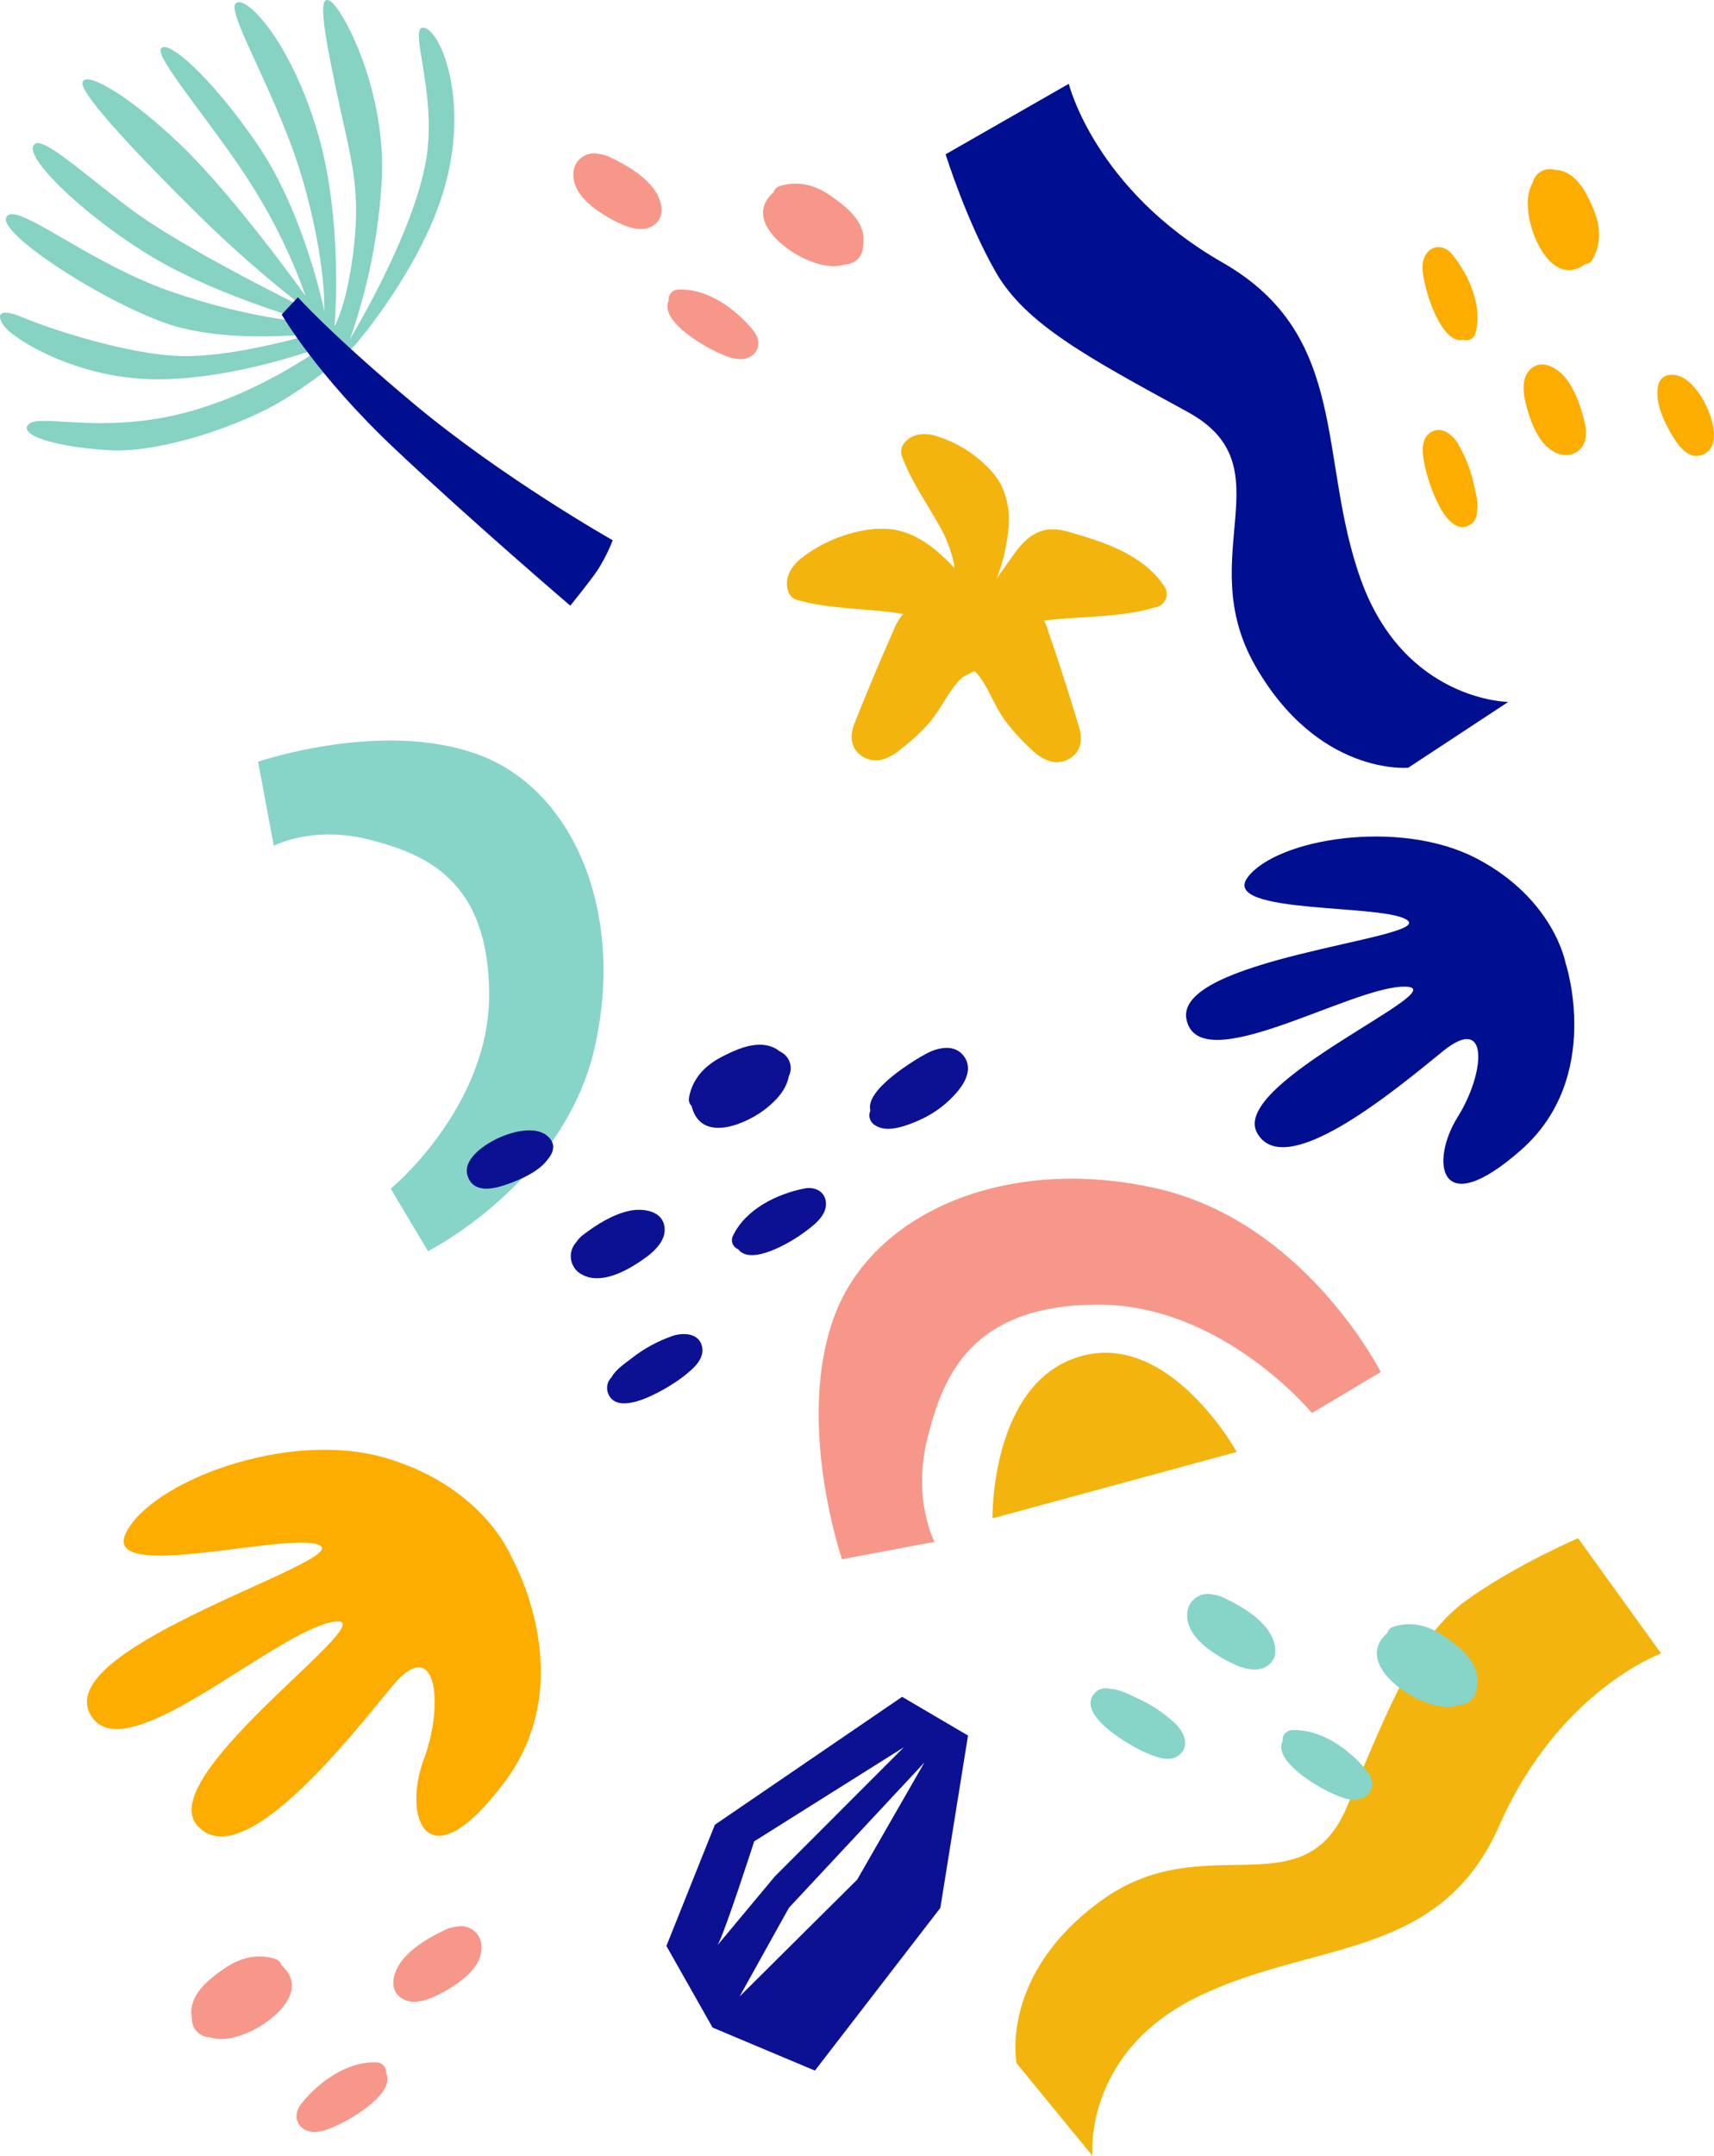 <svg viewBox="0 0 373.48 469.49" xmlns:xlink="http://www.w3.org/1999/xlink" xmlns="http://www.w3.org/2000/svg" data-name="Layer 2" id="Layer_2">
  <defs>
    <style>
      .cls-1 {
        stroke-linecap: round;
        stroke-linejoin: round;
        stroke-width: 5.87px;
      }

      .cls-1, .cls-2 {
        stroke: #f3b40d;
      }

      .cls-1, .cls-2, .cls-3 {
        fill: #f3b40d;
      }

      .cls-4 {
        clip-path: url(#clippath);
      }

      .cls-5 {
        fill: none;
      }

      .cls-5, .cls-3, .cls-6, .cls-7, .cls-8, .cls-9, .cls-10, .cls-11 {
        stroke-width: 0px;
      }

      .cls-12 {
        clip-path: url(#clippath-1);
      }

      .cls-6 {
        fill: #87d4c9;
      }

      .cls-7 {
        fill: #0c1193;
      }

      .cls-8 {
        fill: #86d2c3;
      }

      .cls-9 {
        fill: #fcad00;
      }

      .cls-10 {
        fill: #f79789;
      }

      .cls-11 {
        fill: #000f8f;
      }
    </style>
    <clipPath id="clippath">
      <rect height="73.25" width="84.59" y="93.63" x="170.54" class="cls-5"></rect>
    </clipPath>
    <clipPath id="clippath-1">
      <rect height="81.4" width="65.72" y="369.54" x="145.21" class="cls-5"></rect>
    </clipPath>
  </defs>
  <g data-name="Layer 1" id="Layer_1-2">
    <path d="M183.47,339.58s-10.2-29.76-1.7-52.84c8.49-23.08,38.18-35.29,70.43-27.88,32.26,7.41,48.66,39.94,48.66,39.94l-14.99,8.93s-19.59-23.77-46.81-23.61c-27.22.16-33.47,15.25-36.92,28.86s1.5,22.8,1.5,22.8l-20.16,3.79Z" class="cls-10" data-name="Path 242" id="Path_242"></path>
    <path d="M216.26,330.67s-.46-29.56,19.07-35.26c19.52-5.7,34.15,20.79,34.15,20.79l-53.22,14.47Z" class="cls-3" data-name="Path 241" id="Path_241"></path>
    <path d="M221.51,449.3s-3.87-19.29,18.58-35.48c22.46-16.19,43.93,2.45,53.48-20.49,9.55-22.95,15.36-37.17,25.93-44.79s24.36-13.55,24.36-13.55l18.09,25.1s-22.3,8.05-35.24,37.45c-12.93,29.4-40.21,24.98-65.53,37.21-25.31,12.23-23.13,34.75-23.13,34.75l-16.56-20.18Z" class="cls-3" data-name="Path 240" id="Path_240"></path>
    <g data-name="Group 277" id="Group_277">
      <path d="M147.72,63.06c-1.18.06-2.08,1.07-2.02,2.25,0,.04,0,.08.01.12-1.97,4.22,6.85,9.47,9.68,10.85,2.29,1.11,5.66,2.84,8.14,1.37,2.2-1.3,2.1-3.83.63-5.64-3.89-4.8-10.04-9.25-16.44-8.95" class="cls-10" data-name="Path 148-3" id="Path_148-3"></path>
      <path d="M170,40.51c-.71.17-1.27.71-1.47,1.41-.2.16-.38.33-.56.52-5.27,5.57,2.91,11.96,7.58,14.01,2.63,1.16,5.75,2.05,8.6,1.14,2.13-.04,3.85-1.75,3.9-3.88.01-.17.02-.33.02-.5.15-.78.14-1.58-.02-2.37-.71-3.57-4.25-6.28-7.08-8.23-3.33-2.29-7.04-3.32-10.97-2.11" class="cls-10" data-name="Path 149-3" id="Path_149-3"></path>
      <path d="M130.64,33.55c-.08-.02-.16-.04-.24-.05-2.43-.53-4.84,1.01-5.37,3.45-.09.39-.12.8-.1,1.2.04,4.25,4.52,7.47,7.83,9.33,2.54,1.43,6.52,3.44,9.4,1.74,3.41-2.01,1.84-6.32-.18-8.68-2.44-2.85-5.95-4.85-9.32-6.42-.64-.29-1.33-.48-2.03-.56" class="cls-10" data-name="Path 150-3" id="Path_150-3"></path>
    </g>
    <g data-name="Group 278" id="Group_278">
      <path d="M82.13,449.15c1.18.06,2.08,1.07,2.02,2.25,0,.04,0,.08-.01.12,1.97,4.22-6.85,9.47-9.68,10.85-2.29,1.11-5.66,2.84-8.14,1.37-2.2-1.3-2.1-3.83-.63-5.64,3.89-4.8,10.04-9.25,16.44-8.95" class="cls-10" data-name="Path 148-4" id="Path_148-4"></path>
      <path d="M59.86,426.6c.71.17,1.27.71,1.47,1.41.2.16.38.33.56.52,5.27,5.57-2.91,11.96-7.58,14.01-2.63,1.16-5.75,2.05-8.6,1.14-2.13-.04-3.85-1.75-3.9-3.88-.01-.17-.02-.33-.02-.5-.15-.78-.14-1.58.02-2.37.71-3.57,4.25-6.28,7.08-8.23,3.33-2.29,7.04-3.32,10.97-2.11" class="cls-10" data-name="Path 149-4" id="Path_149-4"></path>
      <path d="M99.22,419.63c.08-.02.16-.04.24-.05,2.43-.53,4.84,1.01,5.37,3.45.09.39.12.8.1,1.2-.04,4.25-4.52,7.47-7.83,9.33-2.54,1.43-6.52,3.44-9.4,1.74-3.41-2.01-1.84-6.32.18-8.68,2.44-2.85,5.95-4.85,9.32-6.42.64-.29,1.33-.48,2.03-.56" class="cls-10" data-name="Path 150-4" id="Path_150-4"></path>
    </g>
    <path d="M56.23,165.89s27.03-9.26,47.99-1.55c20.96,7.71,32.04,34.67,25.32,63.96-6.73,29.29-36.27,44.19-36.27,44.19l-8.12-13.61s21.59-17.79,21.44-42.51c-.15-24.72-13.85-30.4-26.21-33.53-12.36-3.13-20.71,1.36-20.71,1.36l-3.44-18.31Z" class="cls-6" data-name="Path 157-2" id="Path_157-2"></path>
    <g data-name="Group 265" id="Group_265">
      <path d="M77.47,75.02s13.9-16,19.13-33.27c5.89-19.48-.49-34.99-4.17-35.71-3.68-.72,2.8,13.92.49,28.36-2.62,16.39-16.65,39.43-16.65,39.43,3.95-11.24,6.29-22.98,6.93-34.88.9-19.06-8.18-36.44-11.06-38.58s-1.91,4.88,1.15,19.37c3.05,14.49,5.27,20.5,3.88,33.5s-4.28,17.83-4.28,17.83c0,0,2.12-23.65-4.05-43.46C62.68,7.8,53-1.58,51.28.85s9.76,20.99,14.83,38.83c5.07,17.84,4.56,28.1,4.56,28.1,0,0-4.3-21.32-14.56-36.3-10.26-14.98-19.67-23.03-21.04-20.9s12.63,18.02,20.41,30.76c4.53,7.28,8.25,15.03,11.11,23.12,0,0-15.49-21.68-27.2-32.89-11.71-11.21-20.82-16.18-21.41-13.62s13.21,16.99,25.35,28.95c7.3,7.19,15.02,13.94,23.13,20.21,0,0-26.42-12.88-38.12-21.69-11.7-8.82-20.12-16.81-21.15-13.47s12.4,16.02,26.57,24.36,34.33,13.94,34.33,13.94c0,0-12.98-.52-31.17-6.88C18.73,56.99,3.09,43.4,1.36,47.36s24.9,20.7,38,24.01c13.1,3.32,29.06,1.27,29.06,1.27,0,0-17.25,5.23-28.98,4.91-11.73-.33-28.63-5.96-34.54-8.44s-5.64.05-3.57,2.41,15.37,11.06,32.88,11.08c17.52.02,36.19-7.13,36.19-7.13,0,0-14.48,10.88-32.07,14.9s-29.9-.38-32.15,2.09,6.72,4.98,17.76,5.6,28.9-5.41,38.12-11.15c10.75-6.69,15.4-11.9,15.4-11.9" class="cls-8" data-name="Path 137-2" id="Path_137-2"></path>
      <path d="M61.38,68.5s7.58,13.2,24.81,29.4c17.23,16.2,38.08,34.01,38.08,34.01,0,0,4.37-5.41,5.87-7.63,1.34-2.09,2.47-4.31,3.37-6.62,0,0-23.94-13.51-43.37-29.75-17.93-14.98-25.23-23.18-25.23-23.18l-3.52,3.77Z" class="cls-11" data-name="Path 138-2" id="Path_138-2"></path>
    </g>
    <path d="M341.12,209.66s8.34,24.97-9.74,40.84-19.74,2.32-13.76-7.22,7.01-22.65-3.2-14.35-34.55,28.69-40.52,17.76,43.88-31.6,32.29-31.82-44.82,20.38-47.65,7.19,52.1-17.53,48.32-21.47-41.31-1.19-34.97-9.56,33.09-12.87,49.91-4.05c16.82,8.82,19.32,22.69,19.32,22.69" class="cls-11" data-name="Path 139-2" id="Path_139-2"></path>
    <path d="M321.8,111.37c.1,1.15-.45,2.26-1.43,2.89-5.31,3.25-9.25-9.58-9.88-12.69-.47-2.29-1.14-5.64,1.07-7.28,2.27-1.69,4.75.18,6.01,2.15,1.73,2.87,2.96,6.02,3.62,9.3.32,1.46,1.02,3.84.61,5.63" class="cls-9" data-name="Path 140-2" id="Path_140-2"></path>
    <path d="M321.49,72.61c-.3,1.09-1.42,1.72-2.51,1.42-.04-.01-.08-.02-.11-.03-4.34.98-7.44-8.32-8.15-11.24-.57-2.36-1.5-5.85.38-7.87,1.66-1.78,4-1.18,5.39.56,3.69,4.61,6.58,11.24,5,17.16" class="cls-9" data-name="Path 141-2" id="Path_141-2"></path>
    <path d="M347.06,56.42c-.31.62-.92,1.04-1.62,1.08-.19.15-.39.29-.6.42-6.27,3.78-10.56-5.15-11.53-9.92-.55-2.69-.74-5.78.68-8.25.47-1.97,2.42-3.23,4.41-2.85.16.02.32.05.47.09.76.02,1.51.19,2.2.5,3.18,1.39,4.99,5.24,6.23,8.28,1.46,3.57,1.66,7.24-.27,10.66" class="cls-9" data-name="Path 142-2" id="Path_142-2"></path>
    <path d="M371.32,98.89c-3.26,1.61-5.69-1.89-7.1-4.3-1.44-2.47-2.93-5.55-3.06-8.43,0-.18,0-.35,0-.53-.06-2.11.65-4.08,3.34-4.01,3.65.1,6.66,5,7.83,7.98,1.05,2.68,2.33,7.63-1.02,9.28" class="cls-9" data-name="Path 143-2" id="Path_143-2"></path>
    <path d="M345.54,94.56v.24c0,2.38-1.93,4.31-4.31,4.31-.38,0-.77-.05-1.14-.15-3.95-.9-6.05-5.74-7.11-9.21-.81-2.66-1.88-6.78.29-9.12,2.57-2.77,6.27-.43,8.06,1.94,2.16,2.85,3.31,6.53,4.09,9.99.14.66.18,1.34.1,2.01" class="cls-9" data-name="Path 144-2" id="Path_144-2"></path>
    <path d="M306.84,167.2s-19.58,1.82-33.32-22.19,7.05-43.41-14.76-55.31-35.34-19.17-41.8-30.47-10.91-25.63-10.91-25.63l26.84-15.35s5.66,23.01,33.53,38.95,20.61,42.59,30.11,69.03,32.11,26.64,32.11,26.64l-21.8,14.34Z" class="cls-11" data-name="Path 145-2" id="Path_145-2"></path>
    <g data-name="Group 263-2" id="Group_263-2">
      <path d="M241.88,367.82c-1.16-.36-2.42-.04-3.27.82-4.51,4.7,7.74,11.6,10.78,12.94,2.24.99,5.52,2.43,7.69.53,2.23-1.95.87-4.9-.86-6.63-2.55-2.41-5.5-4.37-8.71-5.78-1.42-.65-3.7-1.9-5.63-1.88" class="cls-6" data-name="Path 147-3" id="Path_147-3"></path>
      <path d="M281.48,376.8c-1.18.06-2.08,1.07-2.02,2.25,0,.04,0,.08.01.12-1.97,4.22,6.85,9.47,9.68,10.85,2.29,1.11,5.66,2.84,8.14,1.37,2.2-1.3,2.1-3.83.63-5.64-3.89-4.8-10.04-9.25-16.44-8.95" class="cls-6" data-name="Path 148-6" id="Path_148-6"></path>
      <path d="M303.75,354.25c-.71.17-1.27.71-1.47,1.41-.2.16-.38.33-.56.52-5.27,5.57,2.91,11.96,7.58,14.01,2.63,1.16,5.75,2.05,8.6,1.14,2.13-.04,3.85-1.75,3.9-3.88.01-.17.02-.33.02-.5.15-.78.14-1.58-.02-2.37-.71-3.57-4.25-6.28-7.08-8.23-3.33-2.29-7.04-3.32-10.97-2.11" class="cls-6" data-name="Path 149-6" id="Path_149-6"></path>
      <path d="M264.39,347.28c-.08-.02-.16-.04-.24-.05-2.43-.53-4.84,1.01-5.37,3.45-.09.39-.12.8-.1,1.2.04,4.25,4.52,7.47,7.83,9.33,2.54,1.43,6.52,3.44,9.4,1.74,3.41-2.01,1.84-6.32-.18-8.68-2.44-2.85-5.95-4.85-9.32-6.42-.64-.29-1.33-.48-2.03-.56" class="cls-6" data-name="Path 150-6" id="Path_150-6"></path>
    </g>
    <g data-name="Group 266" id="Group_266">
      <path d="M133.23,299.97c-.86.86-1.16,2.12-.8,3.28,2.04,6.19,13.87-1.42,16.48-3.47,1.92-1.51,4.72-3.74,4.06-6.55-.67-2.88-3.92-3.06-6.26-2.34-3.32,1.13-6.43,2.81-9.18,5-1.24.95-3.41,2.38-4.3,4.09" class="cls-7" data-name="Path 151" id="Path_151"></path>
      <path d="M159.68,269.18c-.49,1.07-.03,2.34,1.05,2.83.04.02.08.03.12.05,2.81,3.72,11.58-1.62,14.12-3.48,2.05-1.5,5.15-3.67,5.01-6.55-.12-2.55-2.4-3.65-4.69-3.2-6.06,1.19-12.86,4.55-15.6,10.35" class="cls-7" data-name="Path 152" id="Path_152"></path>
      <path d="M150.16,238.94c-.18.71.04,1.45.56,1.96.05.25.12.49.2.73,2.46,7.26,11.92,3.01,15.92-.15,2.26-1.78,4.5-4.13,5.03-7.06.96-1.9.25-4.22-1.61-5.26-.14-.09-.29-.17-.44-.25-.62-.5-1.34-.87-2.1-1.09-3.49-1.04-7.54.82-10.58,2.41-3.58,1.88-6.22,4.67-6.99,8.71" class="cls-7" data-name="Path 153" id="Path_153"></path>
      <path d="M189.67,241.85c-.57,1.2-.09,2.63,1.08,3.25,2.68,1.78,7.16-.07,9.74-1.23,3.19-1.43,6-3.57,8.23-6.25,1.75-2.11,3.18-5.02,1.35-7.55-2.03-2.8-5.69-1.97-8.28-.58-2.61,1.41-13.39,7.9-12.13,12.36" class="cls-7" data-name="Path 154" id="Path_154"></path>
      <path d="M102.05,256.52c1.52,3.49,5.83,2.33,8.59,1.35,2.82-1,6.1-2.46,8.14-4.67.12-.14.24-.28.35-.43,1.47-1.65,2.23-3.71.03-5.47-2.99-2.39-8.71-.5-11.66,1.09-2.65,1.43-7.02,4.53-5.46,8.11" class="cls-7" data-name="Path 155" id="Path_155"></path>
      <path d="M125.6,270.48c-.05.06-.11.12-.16.19-1.61,1.9-1.36,4.75.54,6.36.31.26.65.47,1.01.64,3.77,1.95,8.71-.5,11.91-2.56,2.45-1.58,6.09-4.16,5.93-7.5-.19-3.96-4.73-4.58-7.76-3.9-3.66.82-7.07,2.99-10.03,5.23-.56.43-1.05.95-1.44,1.54" class="cls-7" data-name="Path 156" id="Path_156"></path>
    </g>
    <path d="M111.38,338.97s15.5,26.73-1.52,49.26-22.15,7.34-17.53-5.04,2.69-27.7-7.07-15.74-32.92,41.16-42.37,30,42.96-46.71,29.58-44.22-46.69,34.03-53.07,19.54,55.74-32.49,50.46-36.12-47.77,8.42-42.46-2.71,34.98-22.64,56.41-16.48,27.58,21.51,27.58,21.51" class="cls-9" data-name="Path 158-2" id="Path_158-2"></path>
    <g data-name="Group 276" id="Group_276">
      <g class="cls-4">
        <g data-name="Group 268-2" id="Group_268-2">
          <path d="M199.52,135.13c-.92.88-1.62,1.96-2.05,3.16-2.96,6.64-5.78,13.34-8.45,20.1-.41,1.03-.8,2.23-.26,3.19.64.91,1.78,1.3,2.84.97,1.03-.34,1.97-.9,2.76-1.63,2.14-1.62,4.13-3.44,5.92-5.45,2.64-3.15,4.27-7.24,7.34-10.03,1.59-1.45,8.48-3.65,8.71-5.76.55-5.05-14.09-6.77-16.8-4.55" class="cls-2" data-name="Path 229-2" id="Path_229-2"></path>
          <path d="M199.52,135.13c-.92.88-1.62,1.96-2.05,3.16-2.96,6.64-5.78,13.34-8.45,20.1-.41,1.03-.8,2.23-.26,3.19.64.91,1.78,1.3,2.84.97,1.03-.34,1.97-.9,2.76-1.63,2.14-1.62,4.13-3.44,5.92-5.45,2.64-3.15,4.27-7.24,7.34-10.03,1.59-1.45,8.48-3.65,8.71-5.76.55-5.06-14.09-6.78-16.8-4.55Z" class="cls-1" data-name="Path 230-2" id="Path_230-2"></path>
          <path d="M202.93,122.85c-2.56-2.28-5.59-4.22-8.99-4.67-1.6-.18-3.22-.13-4.81.16-4.5.73-8.76,2.55-12.41,5.29-1.36,1.02-2.75,2.6-2.21,4.21,6,1.67,12.31,1.71,18.5,2.41,4.27.34,8.46,1.39,12.39,3.1,2.68,1.28,6.43,6,8.79,5.27-2.54-6.02-6.39-11.4-11.26-15.76" class="cls-2" data-name="Path 231-2" id="Path_231-2"></path>
          <path d="M202.93,122.85c-2.56-2.28-5.59-4.22-8.99-4.67-1.6-.18-3.22-.13-4.81.16-4.5.73-8.76,2.55-12.41,5.29-1.36,1.02-2.75,2.6-2.21,4.21,6,1.67,12.31,1.71,18.5,2.41,4.27.34,8.46,1.39,12.39,3.1,2.68,1.28,6.43,6,8.79,5.27-2.54-6.02-6.39-11.4-11.26-15.76Z" class="cls-1" data-name="Path 232-2" id="Path_232-2"></path>
          <path d="M222.92,122.97c1.48-2.12,3.26-4.42,5.82-4.74,1.24-.07,2.48.11,3.65.53,7.1,2.03,14.78,4.47,18.9,10.59-8.25,2.48-17.1,1.8-25.61,3.09-2.13.16-4.17.93-5.88,2.21-1.15,1.01-1.92,2.46-3.25,3.21-4.78,2.69-1.82-3.07-.96-4.4,2.31-3.57,4.89-7,7.33-10.49" class="cls-2" data-name="Path 233-2" id="Path_233-2"></path>
          <path d="M222.92,122.97c1.48-2.12,3.26-4.42,5.82-4.74,1.24-.07,2.48.11,3.65.53,7.1,2.03,14.78,4.47,18.9,10.59-8.25,2.48-17.1,1.8-25.61,3.09-2.13.16-4.17.93-5.88,2.21-1.15,1.01-1.92,2.46-3.25,3.21-4.78,2.69-1.82-3.07-.96-4.4,2.31-3.57,4.89-7,7.33-10.49Z" class="cls-1" data-name="Path 234-2" id="Path_234-2"></path>
          <path d="M223.78,134.86c.84.96,1.44,2.09,1.77,3.32,2.37,6.87,4.6,13.79,6.69,20.76.32,1.06.61,2.29-.02,3.2-.71.85-1.89,1.14-2.92.73-.99-.43-1.88-1.06-2.61-1.87-2-1.8-3.81-3.79-5.42-5.94-2.35-3.37-3.63-7.58-6.44-10.62-1.46-1.58-8.13-4.37-8.18-6.49-.11-5.08,14.62-5.53,17.13-3.08" class="cls-2" data-name="Path 235-2" id="Path_235-2"></path>
          <path d="M223.78,134.86c.84.96,1.44,2.09,1.77,3.32,2.37,6.87,4.6,13.79,6.69,20.76.32,1.06.61,2.29-.02,3.2-.71.85-1.89,1.14-2.92.73-.99-.43-1.88-1.06-2.61-1.87-2-1.8-3.81-3.79-5.42-5.94-2.35-3.37-3.63-7.58-6.44-10.62-1.46-1.58-8.13-4.37-8.18-6.49-.11-5.08,14.62-5.53,17.13-3.09Z" class="cls-1" data-name="Path 236-2" id="Path_236-2"></path>
          <path d="M216.76,115.39c.44-2.88,0-5.83-1.24-8.47-.67-1.19-1.5-2.27-2.49-3.22-2.73-2.73-6.08-4.75-9.76-5.9-1.37-.43-3.14-.6-3.98.56,1.82,4.94,4.91,9.29,7.49,13.88,1.88,3.1,3.23,6.49,4,10.04.45,2.47-.94,7.38.73,8.63,2.87-4.72,4.66-10.02,5.24-15.52" class="cls-2" data-name="Path 237-2" id="Path_237-2"></path>
          <path d="M216.76,115.39c.44-2.88,0-5.83-1.24-8.47-.67-1.19-1.5-2.27-2.49-3.22-2.73-2.73-6.08-4.75-9.76-5.9-1.37-.43-3.14-.6-3.98.56,1.82,4.94,4.91,9.29,7.49,13.88,1.88,3.1,3.23,6.49,4,10.04.45,2.47-.94,7.38.73,8.63,2.87-4.72,4.66-10.02,5.24-15.52Z" class="cls-1" data-name="Path 238-2" id="Path_238-2"></path>
        </g>
      </g>
    </g>
    <g data-name="Group 275" id="Group_275">
      <g class="cls-12">
        <g data-name="Group 270-3" id="Group_270-3">
          <path d="M177.57,450.94l-22.3-9.37-10.06-17.77,10.56-26.4,40.8-27.86,14.36,8.43-6.03,37.54-27.33,35.43ZM164.34,401.02s-6.59,20.42-7.99,22.6l12.5-14.98,28.11-28.13-32.63,20.51ZM161.18,434.77l25.59-25.41,14.66-25.52-29.52,31.64-10.73,19.28Z" class="cls-7" data-name="Path 239-3" id="Path_239-3"></path>
        </g>
      </g>
    </g>
  </g>
</svg>